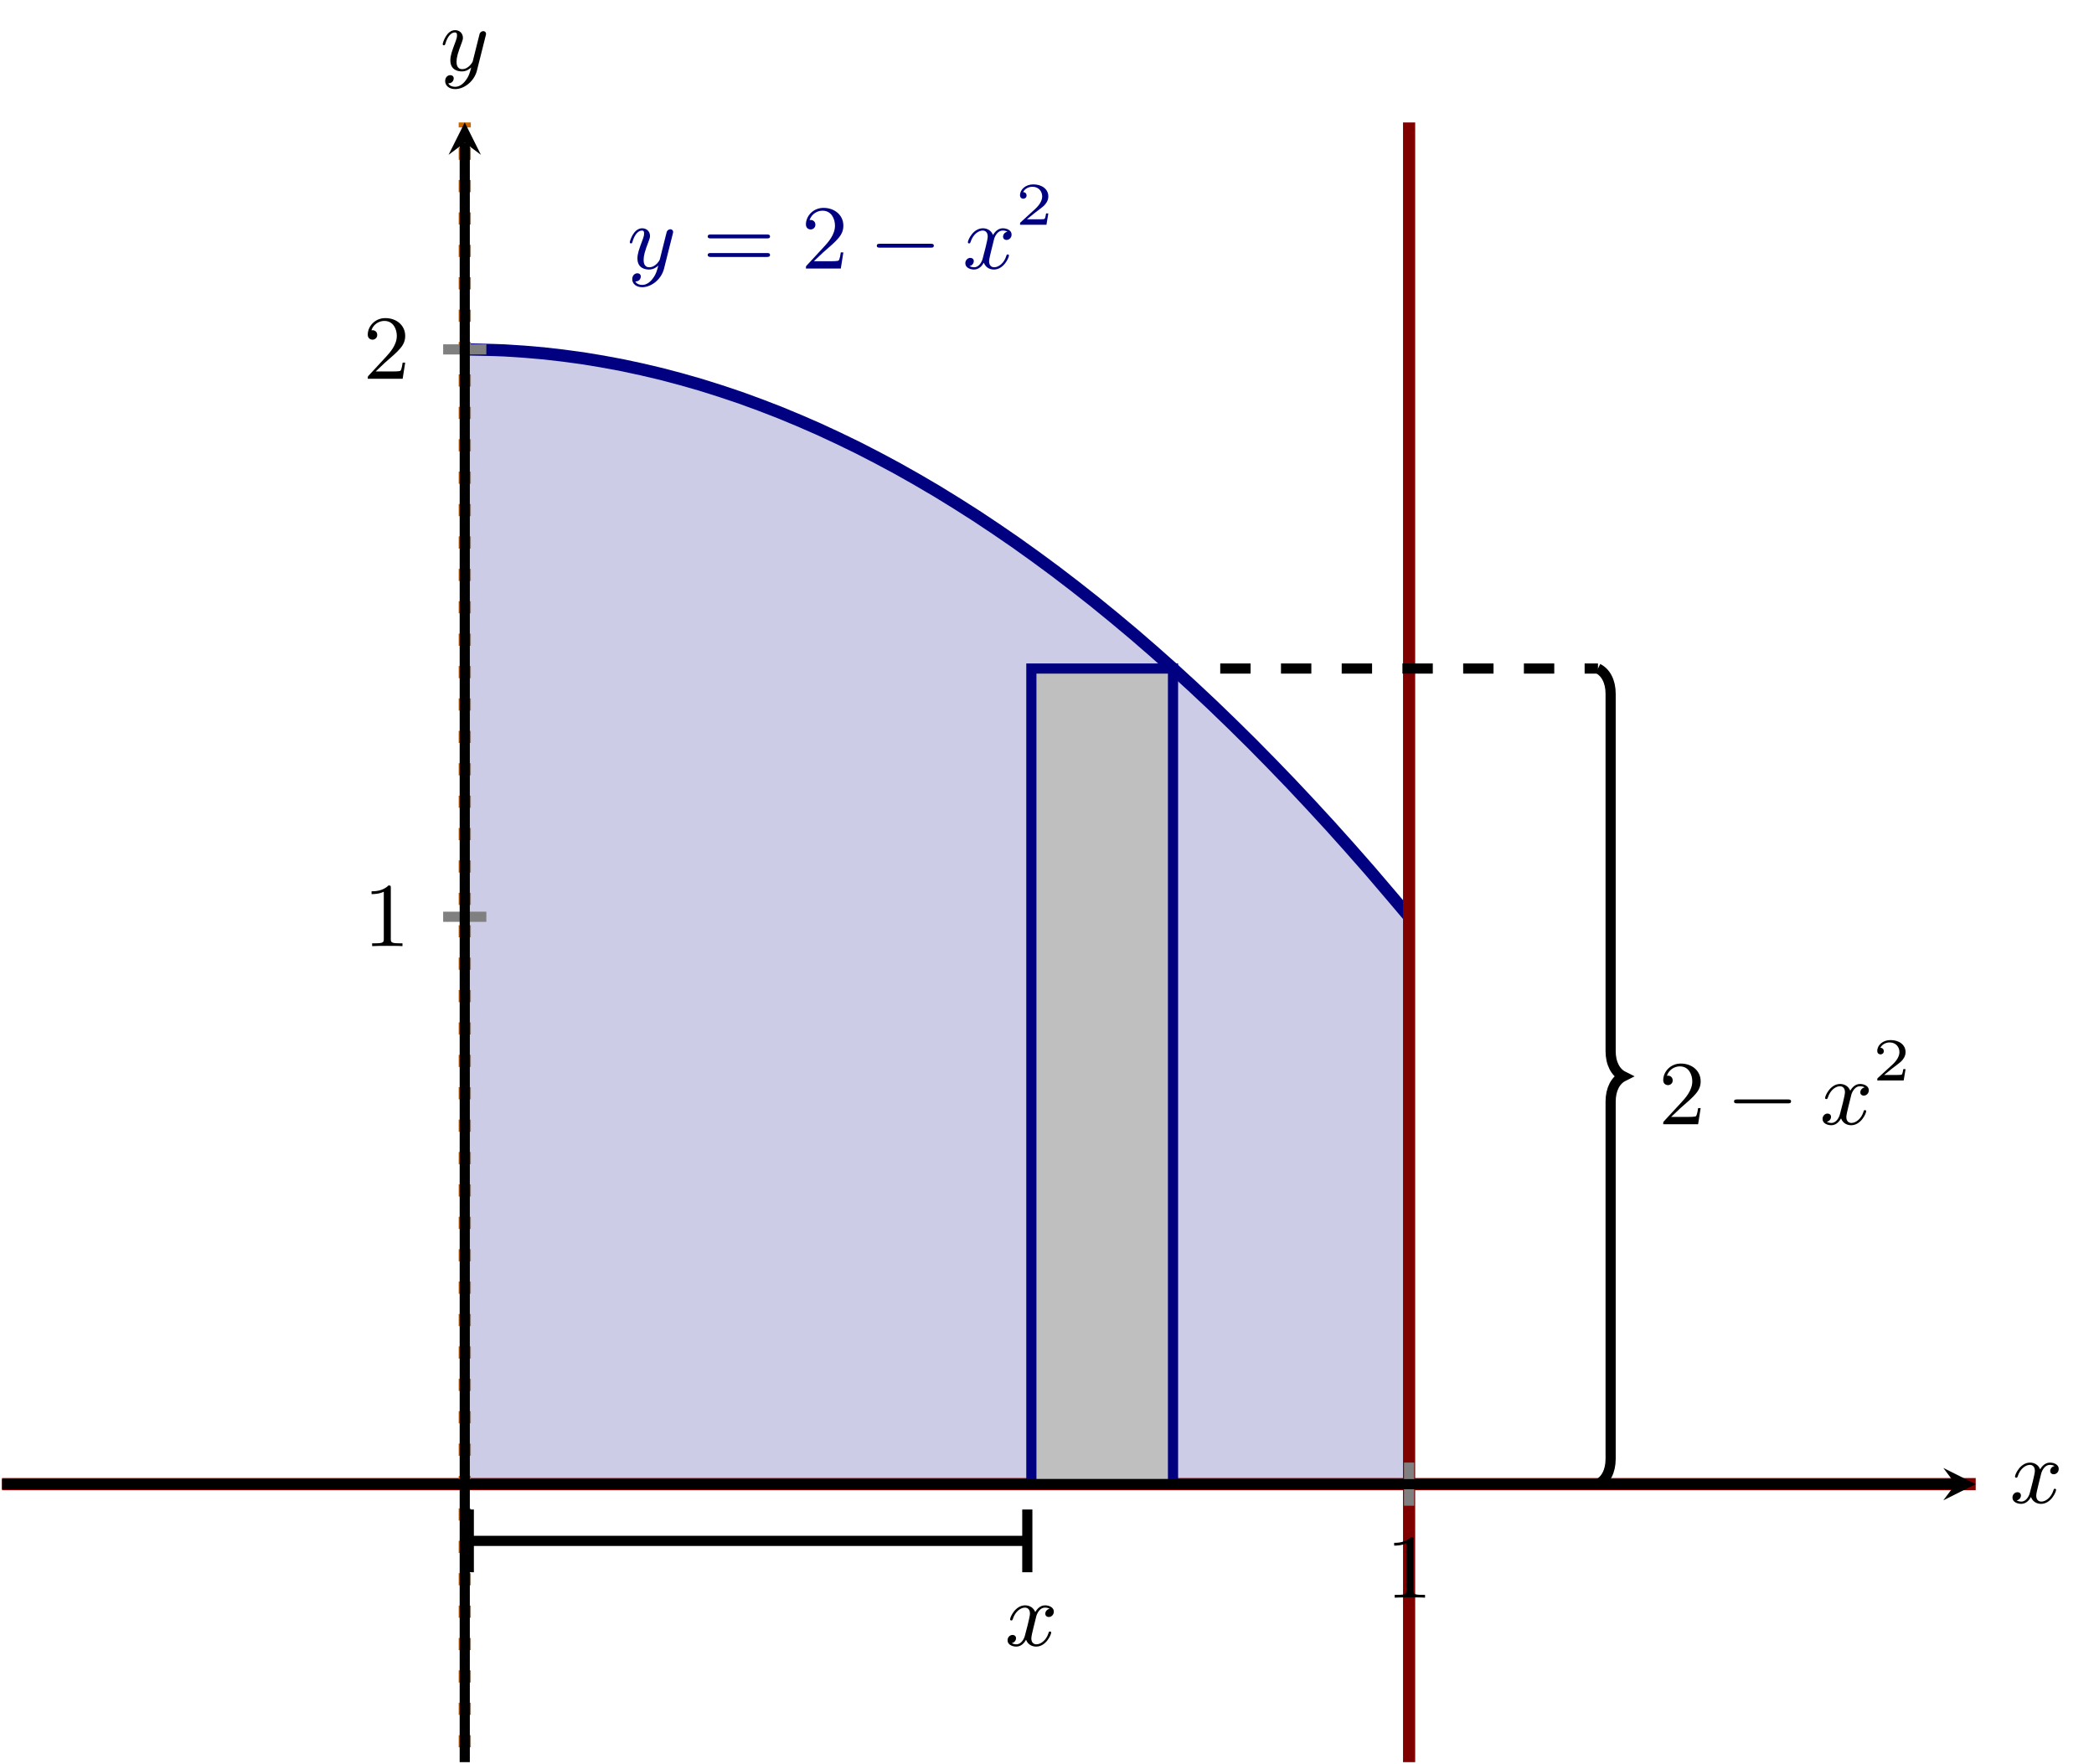 <?xml version="1.0" encoding="UTF-8" standalone="no"?>
<!DOCTYPE svg PUBLIC "-//W3C//DTD SVG 1.1//EN" "http://www.w3.org/Graphics/SVG/1.1/DTD/svg11.dtd">
<svg xmlns="http://www.w3.org/2000/svg" xmlns:xlink="http://www.w3.org/1999/xlink" version="1.1" width="206.116pt" height="173.649pt" viewBox="0 0 206.116 173.649">
<clipPath id="cp0">
<path transform="matrix(1,0,0,-1,.199,173.45)" d="M 0 0 L 194.274 0 L 194.274 161.397 L 0 161.397 Z "/>
</clipPath>
<g clip-path="url(#cp0)">
<path transform="matrix(1,0,0,-1,.199,173.45)" d="M 45.547 27.365 L 49.42 27.365 L 53.294 27.365 L 57.167 27.365 L 61.04 27.365 L 64.913 27.365 L 68.786 27.365 L 72.659 27.365 L 76.532 27.365 L 80.405 27.365 L 84.278 27.365 L 88.151 27.365 L 92.024 27.365 L 95.897 27.365 L 99.77 27.365 L 103.643 27.365 L 107.516 27.365 L 111.389 27.365 L 115.262 27.365 L 119.135 27.365 L 123.008 27.365 L 126.881 27.365 L 130.754 27.365 L 134.627 27.365 L 138.5 27.365 L 138.5 83.213 L 134.627 87.77 L 130.754 92.133 L 126.881 96.302 L 123.008 100.277 L 119.135 104.058 L 115.262 107.646 L 111.389 111.039 L 107.516 114.238 L 103.643 117.244 L 99.77 120.056 L 95.897 122.673 L 92.024 125.097 L 88.151 127.327 L 84.278 129.363 L 80.405 131.205 L 76.532 132.853 L 72.659 134.308 L 68.786 135.568 L 64.913 136.635 L 61.04 137.507 L 57.167 138.186 L 53.294 138.671 L 49.42 138.961 L 45.547 139.058 Z " fill="#cccce6"/>
</g>
<clipPath id="cp1">
<path transform="matrix(1,0,0,-1,.199,173.45)" d="M 0 0 L 194.274 0 L 194.274 161.397 L 0 161.397 Z "/>
</clipPath>
<g clip-path="url(#cp1)">
<path transform="matrix(1,0,0,-1,.199,173.45)" stroke-width="1.196" stroke-linecap="butt" stroke-miterlimit="10" stroke-linejoin="miter" fill="none" stroke="#800000" d="M -326.269 27.365 C -326.269 27.365 -303.882 27.365 -295.284 27.365 C -286.686 27.365 -272.897 27.365 -264.299 27.365 C -255.701 27.365 -241.913 27.365 -233.315 27.365 C -224.717 27.365 -210.928 27.365 -202.33 27.365 C -193.732 27.365 -179.944 27.365 -171.345 27.365 C -162.747 27.365 -148.959 27.365 -140.361 27.365 C -131.763 27.365 -117.974 27.365 -109.376 27.365 C -100.778 27.365 -86.99 27.365 -78.391 27.365 C -69.793 27.365 -56.005 27.365 -47.407 27.365 C -38.809 27.365 -25.02 27.365 -16.422 27.365 C -7.824 27.365 5.964 27.365 14.562 27.365 C 23.161 27.365 36.949 27.365 45.547 27.365 C 54.145 27.365 67.934 27.365 76.532 27.365 C 85.13 27.365 98.918 27.365 107.516 27.365 C 116.114 27.365 129.903 27.365 138.501 27.365 C 147.099 27.365 160.888 27.365 169.486 27.365 C 178.084 27.365 191.872 27.365 200.47 27.365 C 209.068 27.365 222.857 27.365 231.455 27.365 C 240.053 27.365 253.841 27.365 262.44 27.365 C 271.038 27.365 284.826 27.365 293.424 27.365 C 302.022 27.365 315.811 27.365 324.409 27.365 C 333.007 27.365 346.795 27.365 355.393 27.365 C 363.992 27.365 377.78 27.365 386.378 27.365 C 394.976 27.365 417.363 27.365 417.363 27.365 "/>
<path transform="matrix(1,0,0,-1,.199,173.45)" stroke-width="1.196" stroke-linecap="butt" stroke-miterlimit="10" stroke-linejoin="miter" fill="none" stroke="#000080" d="M 45.547 139.058 C 45.547 139.058 48.346 139.015 49.42 138.961 C 50.495 138.908 52.219 138.778 53.294 138.671 C 54.368 138.563 56.092 138.347 57.167 138.186 C 58.241 138.024 59.965 137.722 61.04 137.507 C 62.114 137.292 63.838 136.904 64.913 136.635 C 65.987 136.366 67.711 135.891 68.786 135.568 C 69.86 135.245 71.584 134.684 72.659 134.308 C 73.733 133.931 75.457 133.284 76.532 132.853 C 77.606 132.423 79.33 131.689 80.405 131.205 C 81.479 130.721 83.203 129.901 84.278 129.363 C 85.352 128.825 87.076 127.919 88.151 127.327 C 89.225 126.735 90.949 125.743 92.024 125.097 C 93.098 124.451 94.822 123.373 95.897 122.673 C 96.971 121.974 98.695 120.809 99.77 120.056 C 100.844 119.302 102.568 118.051 103.643 117.244 C 104.718 116.437 106.441 115.099 107.516 114.238 C 108.591 113.377 110.314 111.954 111.389 111.039 C 112.464 110.124 114.187 108.614 115.262 107.646 C 116.337 106.677 118.06 105.081 119.135 104.058 C 120.21 103.036 121.933 101.353 123.008 100.277 C 124.083 99.201 125.806 97.432 126.881 96.302 C 127.956 95.172 129.679 93.317 130.754 92.133 C 131.829 90.949 133.552 89.008 134.627 87.77 C 135.702 86.533 138.5 83.213 138.5 83.213 "/>
<path transform="matrix(1,0,0,-1,.199,173.45)" stroke-width="1.196" stroke-linecap="butt" stroke-dasharray="1.196,1.993" stroke-miterlimit="10" stroke-linejoin="miter" fill="none" stroke="#cc6600" d="M 45.547 -531.103 L 45.547 585.832 "/>
<path transform="matrix(1,0,0,-1,.199,173.45)" stroke-width="1.196" stroke-linecap="butt" stroke-miterlimit="10" stroke-linejoin="miter" fill="none" stroke="#800000" d="M 138.501 -531.103 L 138.501 585.832 "/>
<symbol id="font_2_2">
<path d="M .473 .59 C .474 .595 .476 .601 .476 .607 C .476 .62 .467 .636 .445 .636 C .432 .636 .414 .628 .406 .609 C .405 .605 .395 .564 .389 .542 L .339 .342 C .331 .313 .331 .311 .329 .302 C .328 .298 .286 .219 .214 .219 C .152 .219 .152 .282 .152 .301 C .152 .346 .165 .395 .208 .507 C .216 .53 .222 .544 .222 .563 C .222 .612 .185 .647 .136 .647 C .04 .647 0 .505 0 .493 C 0 .484 .007 .481 .014 .481 C .025 .481 .026 .487 .03 .5 C .051 .574 .091 .622 .133 .622 C .157 .622 .157 .603 .157 .589 C .157 .572 .153 .554 .144 .53 C .097 .406 .084 .364 .084 .316 C .084 .205 .174 .194 .211 .194 C .26 .194 .295 .22 .313 .238 C .3 .187 .289 .142 .25 .092 C .22 .052 .18 .025 .136 .025 C .108 .025 .075 .035 .061 .063 C .114 .063 .121 .107 .121 .117 C .121 .139 .105 .153 .083 .153 C .059 .153 .027 .134 .027 .088 C .027 .036 .073 0 .136 0 C .238 0 .347 .087 .376 .204 L .473 .59 Z "/>
</symbol>
<use xlink:href="#font_2_2" transform="matrix(8.966,0,0,-8.966,61.991,28.27)" fill="#000080"/>
<symbol id="font_3_3">
<path d="M .651 .204 C .665 .204 .684 .204 .684 .225 C .684 .247 .662 .247 .647 .247 L .037 .247 C .022 .247 0 .247 0 .225 C 0 .204 .02 .204 .033 .204 L .651 .204 M .647 0 C .662 0 .684 0 .684 .022 C .684 .043 .665 .043 .651 .043 L .033 .043 C .02 .043 0 .043 0 .022 C 0 0 .022 0 .037 0 L .647 0 Z "/>
</symbol>
<symbol id="font_3_2">
<path d="M .411 .177 L .383 .177 C .381 .164 .373 .105 .36 .089 C .354 .08 .285 .08 .265 .08 L .087 .08 L .186 .174 C .35 .316 .411 .369 .411 .471 C .411 .586 .316 .666 .193 .666 C .078 .666 0 .575 0 .484 C 0 .434 .043 .429 .052 .429 C .074 .429 .104 .445 .104 .481 C .104 .511 .083 .533 .052 .533 C .047 .533 .044 .533 .04 .532 C .064 .603 .128 .635 .182 .635 C .284 .635 .319 .54 .319 .471 C .319 .369 .242 .286 .194 .234 L .011 .036 C 0 .025 0 .023 0 0 L .383 0 L .411 .177 Z "/>
</symbol>
<use xlink:href="#font_3_3" transform="matrix(8.966,0,0,-8.966,69.662,25.293)" fill="#000080"/>
<use xlink:href="#font_3_2" transform="matrix(8.966,0,0,-8.966,79.328,26.432)" fill="#000080"/>
<symbol id="font_4_1">
<path d="M .589 0 C .607 0 .626 0 .626 .022 C .626 .043 .606 .043 .589 .043 L .037 .043 C .02 .043 0 .043 0 .022 C 0 0 .019 0 .037 0 L .589 0 Z "/>
</symbol>
<use xlink:href="#font_4_1" transform="matrix(8.966,0,0,-8.966,86.305,24.379)" fill="#000080"/>
<symbol id="font_2_1">
<path d="M .462 .415 C .425 .408 .414 .376 .414 .361 C .414 .342 .428 .325 .453 .325 C .481 .325 .508 .349 .508 .384 C .508 .43 .458 .453 .411 .453 C .351 .453 .316 .4 .304 .379 C .285 .428 .241 .453 .193 .453 C .086 .453 .028 .325 .028 .299 C .028 .29 .035 .287 .042 .287 C .051 .287 .054 .292 .056 .298 C .087 .397 .153 .428 .191 .428 C .22 .428 .246 .409 .246 .362 C .246 .326 .203 .166 .19 .118 C .182 .087 .152 .025 .097 .025 C .077 .025 .056 .032 .046 .038 C .073 .043 .093 .066 .093 .092 C .093 .117 .074 .128 .055 .128 C .026 .128 0 .103 0 .069 C 0 .02 .054 0 .096 0 C .154 0 .188 .048 .203 .075 C .228 .009 .287 0 .314 0 C .422 0 .479 .13 .479 .154 C .479 .159 .476 .166 .466 .166 C .455 .166 .454 .162 .449 .147 C .427 .075 .369 .025 .317 .025 C .288 .025 .261 .043 .261 .091 C .261 .113 .275 .168 .284 .206 C .288 .224 .315 .332 .317 .339 C .329 .375 .359 .428 .41 .428 C .428 .428 .447 .425 .462 .415 Z "/>
</symbol>
<use xlink:href="#font_2_1" transform="matrix(8.966,0,0,-8.966,95.018,26.531)" fill="#000080"/>
<symbol id="font_5_1">
<path d="M .466 .187 L .429 .187 C .427 .173 .417 .107 .402 .096 C .395 .09 .314 .09 .3 .09 L .113 .09 L .241 .194 C .275 .221 .364 .285 .395 .315 C .425 .345 .466 .396 .466 .467 C .466 .592 .353 .665 .219 .665 C .09 .665 0 .58 0 .486 C 0 .435 .043 .429 .054 .429 C .079 .429 .108 .447 .108 .483 C .108 .505 .095 .537 .051 .537 C .074 .588 .135 .626 .204 .626 C .309 .626 .365 .548 .365 .467 C .365 .396 .318 .323 .248 .259 L .011 .042 C .001 .032 0 .031 0 0 L .435 0 L .466 .187 Z "/>
</symbol>
<use xlink:href="#font_5_1" transform="matrix(5.978,0,0,-5.978,100.403,22.125)" fill="#000080"/>
<path transform="matrix(1,0,0,-1,.199,173.45)" d="M 101.32 27.365 L 115.263 27.365 L 115.263 107.645 L 101.32 107.645 L 101.32 27.365 " fill="#bfbfbf"/>
<path transform="matrix(1,0,0,-1,.199,173.45)" stroke-width="1" stroke-linecap="butt" stroke-miterlimit="10" stroke-linejoin="miter" fill="none" stroke="#000080" d="M 101.32 27.365 L 115.263 27.365 L 115.263 107.645 L 101.32 107.645 L 101.32 27.365 "/>
<path transform="matrix(1,0,0,-1,.199,173.45)" stroke-width="1" stroke-linecap="butt" stroke-miterlimit="10" stroke-linejoin="miter" fill="none" stroke="#000000" d="M 46.145 21.78 L 100.722 21.78 "/>
<path transform="matrix(-1,0,0,1,46.145,151.67)" stroke-width="1" stroke-linecap="butt" stroke-miterlimit="10" stroke-linejoin="miter" fill="none" stroke="#000000" d="M 0 3.088 L 0 -3.088 "/>
<path transform="matrix(1,0,0,-1,101.12,151.67)" stroke-width="1" stroke-linecap="butt" stroke-miterlimit="10" stroke-linejoin="miter" fill="none" stroke="#000000" d="M 0 3.088 L 0 -3.088 "/>
<use xlink:href="#font_2_1" transform="matrix(8.966,0,0,-8.966,99.175,162.076)"/>
<path transform="matrix(1,0,0,-1,.199,173.45)" stroke-width="1" stroke-linecap="butt" stroke-miterlimit="10" stroke-linejoin="miter" fill="none" stroke="#000000" d="M 157.092 27.365 C 157.839 27.738 158.338 28.61 158.338 29.856 L 158.338 65.014 C 158.338 66.259 158.836 67.131 159.583 67.505 C 158.836 67.878 158.338 68.75 158.338 69.995 L 158.338 105.154 C 158.338 106.399 157.839 107.271 157.092 107.645 "/>
<path transform="matrix(1,0,0,-1,.199,173.45)" stroke-width="1" stroke-linecap="butt" stroke-dasharray="2.989,2.989" stroke-miterlimit="10" stroke-linejoin="miter" fill="none" stroke="#000000" d="M 119.911 107.645 L 157.092 107.645 "/>
<use xlink:href="#font_3_2" transform="matrix(8.966,0,0,-8.966,163.714,110.658)"/>
<use xlink:href="#font_4_1" transform="matrix(8.966,0,0,-8.966,170.684,108.605)"/>
<use xlink:href="#font_2_1" transform="matrix(8.966,0,0,-8.966,179.397,110.757)"/>
<use xlink:href="#font_5_1" transform="matrix(5.978,0,0,-5.978,184.782,106.35)"/>
</g>
<symbol id="font_3_1">
<path d="M .211 .639 C .211 .664 .21 .666 .185 .666 C .123 .602 .031 .602 0 .602 L 0 .571 C .019 .571 .08 .571 .134 .597 L .134 .08 C .134 .043 .131 .031 .038 .031 L .006 .031 L .006 0 C .042 .003 .131 .003 .172 .003 C .213 .003 .303 .003 .339 0 L .339 .031 L .307 .031 C .214 .031 .211 .043 .211 .08 L .211 .639 Z "/>
</symbol>
<use xlink:href="#font_3_1" transform="matrix(8.966,0,0,-8.966,137.229,157.259)"/>
<use xlink:href="#font_3_1" transform="matrix(8.966,0,0,-8.966,36.576,93.128)"/>
<use xlink:href="#font_3_2" transform="matrix(8.966,0,0,-8.966,36.199,37.282)"/>
<use xlink:href="#font_2_1" transform="matrix(8.966,0,0,-8.966,198.09,148.026)"/>
<use xlink:href="#font_2_2" transform="matrix(8.966,0,0,-8.966,43.576,8.769)"/>
<path transform="matrix(1,0,0,-1,.199,173.45)" stroke-width="1" stroke-linecap="butt" stroke-miterlimit="10" stroke-linejoin="miter" fill="none" stroke="#808080" d="M 138.501 25.24 L 138.501 29.49 "/>
<path transform="matrix(1,0,0,-1,.199,173.45)" stroke-width="1" stroke-linecap="butt" stroke-miterlimit="10" stroke-linejoin="miter" fill="none" stroke="#808080" d="M 43.422 83.212 L 47.673 83.212 M 43.422 139.058 L 47.673 139.058 "/>
<path transform="matrix(1,0,0,-1,.199,173.45)" stroke-width="1" stroke-linecap="butt" stroke-miterlimit="10" stroke-linejoin="miter" fill="none" stroke="#000000" d="M 0 27.365 L 192.281 27.365 "/>
<path transform="matrix(1,0,0,-1,192.48,146.085)" d="M 1.993 0 L -1.196 1.594 L 0 0 L -1.196 -1.594 "/>
<path transform="matrix(1,0,0,-1,.199,173.45)" stroke-width="1" stroke-linecap="butt" stroke-miterlimit="10" stroke-linejoin="miter" fill="none" stroke="#000000" d="M 45.547 0 L 45.547 159.405 "/>
<path transform="matrix(0,-1,-1,-0,45.746,14.045)" d="M 1.993 0 L -1.196 1.594 L 0 0 L -1.196 -1.594 "/>
</svg>
